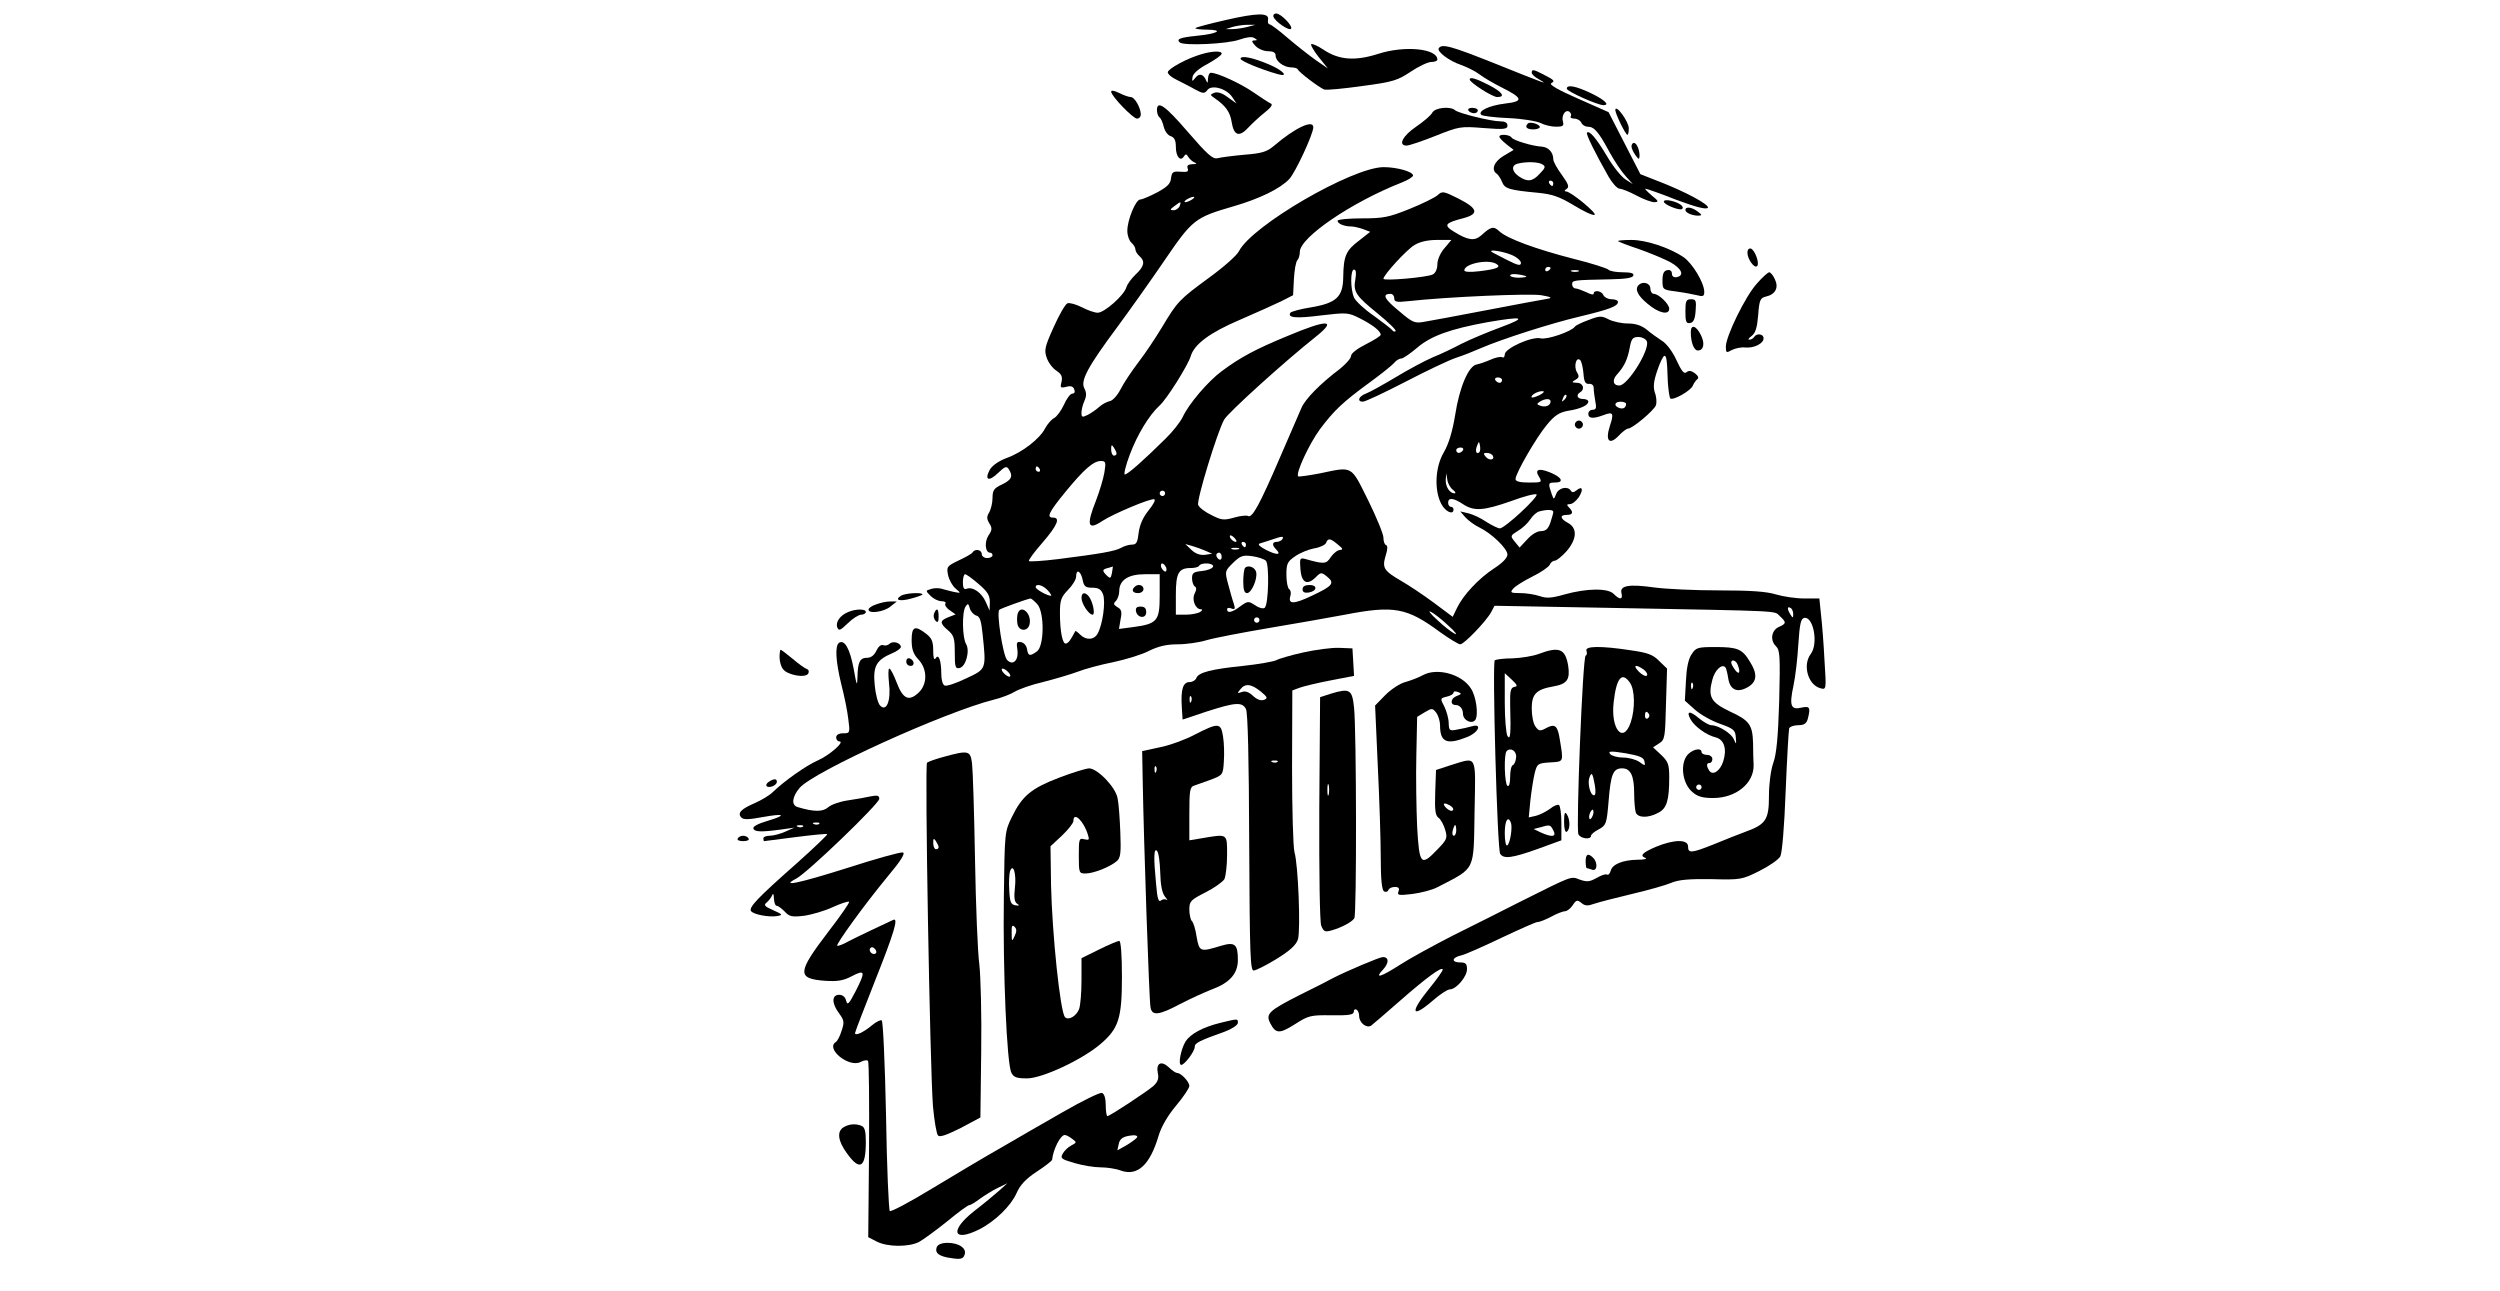<?xml version="1.0" encoding="UTF-8" standalone="yes"?>
<svg version="1.0" xmlns="http://www.w3.org/2000/svg" width="695pt" height="359pt" viewBox="0 0 927 479" preserveAspectRatio="xMidYMid meet">
  <g transform="translate(0,479) scale(0.1,-0.1)" fill="#000000" stroke="none">
    <path d="M4542 4715 c-57 -13 -106 -26 -109 -29 -4 -3 16 -6 43 -6 64 -1 39
-15 -40 -23 -60 -6 -75 -12 -62 -24 13 -14 179 -6 222 10 26 9 46 12 55 6 12
-7 12 -9 0 -9 -11 0 -10 -5 4 -20 10 -11 31 -20 47 -20 19 0 28 -5 28 -16 0
-21 29 -43 57 -44 12 0 23 -3 25 -7 4 -11 80 -68 98 -75 8 -3 72 3 142 13 114
15 131 21 179 53 30 20 64 36 76 36 13 0 23 4 23 9 0 41 -122 53 -220 21 -85
-27 -145 -23 -203 16 -21 14 -41 23 -45 20 -3 -3 10 -25 28 -48 l34 -42 -45
31 c-24 17 -71 54 -104 82 -32 28 -63 51 -68 51 -4 0 -7 8 -5 18 4 25 -39 25
-160 -3z m83 -25 c-16 -4 -41 -8 -55 -8 l-25 0 25 8 c14 4 39 8 55 8 l30 0
-30 -8z"/>
    <path d="M4722 4728 c6 -18 57 -53 65 -45 9 9 -37 57 -55 57 -7 0 -12 -5 -10
-12z"/>
    <path d="M5335 4611 c-7 -13 39 -47 83 -62 20 -7 51 -22 67 -34 17 -13 53 -34
81 -48 82 -41 85 -53 16 -61 -59 -7 -104 -28 -89 -42 4 -4 49 -10 100 -12 50
-2 104 -11 119 -18 15 -8 41 -14 58 -14 25 0 30 3 26 18 -7 22 8 47 23 38 6
-4 9 -12 6 -17 -4 -5 3 -9 13 -9 11 0 22 -7 26 -15 3 -8 14 -15 24 -15 24 0
40 -19 81 -95 18 -33 45 -73 60 -89 l26 -29 -28 18 c-15 10 -46 48 -68 86 -40
67 -65 96 -74 87 -5 -5 32 -79 81 -165 14 -24 32 -43 40 -43 8 0 36 -11 62
-25 26 -14 56 -25 67 -25 17 1 16 4 -10 25 -16 14 -27 25 -23 25 4 0 56 -18
114 -41 70 -26 110 -37 117 -30 10 10 -84 61 -189 101 l-61 24 -59 115 -59
115 -113 50 c-71 31 -108 52 -100 57 15 9 13 11 -29 33 -37 19 -43 20 -43 6 0
-5 12 -17 28 -25 34 -20 31 -19 -166 60 -161 64 -195 74 -207 56z"/>
    <path d="M4455 4589 c-53 -15 -124 -54 -125 -67 0 -7 15 -20 33 -28 17 -9 48
-24 67 -35 31 -17 36 -17 47 -3 15 21 71 6 92 -26 l16 -24 -32 23 c-21 16 -38
21 -50 17 -17 -7 -17 -8 2 -21 40 -28 56 -50 62 -88 8 -50 28 -57 61 -21 15
16 43 42 62 57 23 18 31 30 22 33 -7 3 -36 22 -65 42 -48 33 -133 72 -157 72
-6 0 -10 -10 -11 -22 0 -16 -2 -18 -6 -8 -10 25 -26 30 -40 12 -13 -16 -14
-15 -11 3 2 12 23 31 56 48 28 16 52 32 52 38 0 11 -34 10 -75 -2z"/>
    <path d="M4600 4572 c0 -8 74 -39 138 -57 42 -12 22 12 -28 34 -62 27 -110 37
-110 23z"/>
    <path d="M5450 4495 c0 -11 84 -65 102 -65 32 0 19 19 -32 45 -47 24 -70 31
-70 20z"/>
    <path d="M5810 4461 c0 -10 114 -61 136 -61 26 0 3 21 -50 46 -53 25 -86 31
-86 15z"/>
    <path d="M4120 4450 c0 -16 81 -100 96 -100 8 0 14 7 14 15 0 25 -23 65 -37
65 -8 0 -27 7 -43 15 -18 9 -30 11 -30 5z"/>
    <path d="M4290 4381 c0 -11 4 -22 9 -26 5 -3 12 -18 16 -35 4 -16 15 -32 26
-35 14 -5 19 -16 19 -40 0 -36 17 -56 30 -35 6 10 10 9 16 -2 5 -8 16 -18 24
-21 10 -3 7 -6 -9 -6 -16 -1 -21 -5 -17 -16 4 -12 -2 -14 -27 -12 -28 2 -32
-1 -35 -25 -2 -20 -15 -32 -52 -52 -27 -14 -55 -26 -62 -26 -17 0 -48 -76 -48
-116 0 -18 7 -37 15 -44 8 -7 15 -18 15 -25 0 -7 7 -18 15 -25 22 -19 18 -38
-14 -68 -16 -15 -32 -37 -35 -49 -9 -29 -81 -93 -106 -93 -11 0 -37 9 -58 20
-22 11 -46 18 -54 15 -8 -3 -31 -43 -51 -88 -33 -73 -36 -86 -26 -114 6 -18
22 -39 36 -48 19 -13 23 -22 19 -41 -6 -22 -4 -24 17 -19 17 5 26 2 30 -9 4
-10 1 -16 -7 -16 -7 0 -21 -18 -31 -41 -10 -22 -27 -45 -37 -50 -10 -5 -24
-22 -33 -38 -20 -39 -86 -90 -143 -110 -29 -11 -52 -27 -62 -43 -21 -39 -4
-46 31 -12 25 24 31 26 39 14 17 -26 11 -40 -25 -57 -30 -14 -35 -22 -35 -50
0 -18 -6 -42 -12 -53 -10 -16 -10 -24 0 -41 11 -17 11 -25 -3 -45 -16 -25 -12
-64 6 -64 5 0 9 -4 9 -10 0 -5 -9 -10 -20 -10 -11 0 -20 7 -20 15 0 16 -25 21
-34 6 -3 -5 -26 -18 -52 -30 -43 -21 -45 -23 -39 -54 4 -18 16 -40 28 -50 21
-18 21 -18 -9 -12 -16 4 -37 9 -46 12 -10 2 -27 2 -37 -2 -20 -6 -20 -6 0 -26
10 -10 28 -19 40 -19 11 0 18 -4 14 -9 -3 -5 4 -17 17 -25 l21 -15 -26 -10
c-33 -13 -34 -22 -2 -49 22 -19 25 -30 25 -83 0 -52 2 -60 17 -57 24 4 40 64
25 89 -14 23 -16 118 -2 139 8 13 11 12 16 -7 3 -11 14 -23 23 -26 14 -3 19
-19 24 -67 14 -133 15 -131 -60 -166 -37 -18 -73 -30 -80 -27 -8 3 -13 21 -13
43 0 50 -10 77 -21 58 -6 -8 -9 2 -9 29 0 33 -5 46 -26 62 -42 33 -54 27 -54
-23 0 -34 6 -52 25 -72 34 -36 34 -92 1 -123 -36 -34 -58 -24 -81 36 -11 29
-23 53 -28 53 -4 0 -4 -24 -1 -53 8 -66 -9 -109 -33 -84 -8 8 -17 42 -20 76
-7 70 6 93 65 118 17 7 32 18 32 23 0 16 -30 24 -42 12 -6 -6 -17 -8 -24 -5
-8 3 -18 -6 -25 -21 -8 -17 -20 -26 -35 -26 -26 0 -34 -16 -35 -73 -1 -35 -3
-30 -14 32 -14 74 -33 109 -54 97 -16 -11 -13 -67 8 -154 11 -42 23 -101 26
-129 7 -52 6 -53 -19 -53 -16 0 -26 -6 -26 -15 0 -8 5 -15 12 -15 22 0 -37
-52 -81 -71 -43 -19 -125 -77 -167 -118 -11 -11 -41 -29 -66 -40 -51 -22 -66
-37 -49 -54 8 -8 29 -7 77 2 83 15 93 8 19 -14 -34 -10 -55 -21 -52 -28 4 -13
28 -14 102 -4 l50 7 -34 -15 c-18 -8 -44 -15 -57 -15 -13 0 -24 -4 -24 -10 0
-5 1 -10 3 -10 2 0 54 7 117 15 62 8 115 13 117 11 2 -2 -49 -51 -114 -109
-145 -128 -177 -162 -169 -176 8 -13 66 -24 97 -19 22 4 21 6 -15 22 -32 14
-36 19 -23 29 8 7 17 19 20 27 3 8 6 3 6 -12 1 -16 5 -28 11 -28 5 0 18 -10
29 -21 17 -19 27 -21 71 -16 29 4 77 18 107 32 31 14 58 23 61 20 3 -2 -32
-53 -77 -111 -116 -152 -117 -174 -13 -182 46 -3 68 0 100 17 50 26 52 18 13
-58 -24 -46 -29 -51 -34 -33 -3 14 -13 22 -26 22 -28 0 -28 -32 0 -69 19 -26
20 -33 9 -65 -6 -20 -16 -38 -21 -41 -40 -25 49 -97 92 -74 11 6 24 8 27 4 4
-3 5 -152 4 -330 l-3 -324 31 -16 c40 -21 119 -21 157 -2 16 9 63 43 104 76
41 34 78 61 83 61 5 0 23 11 40 24 17 12 47 31 66 40 l35 17 -31 -28 c-17 -15
-59 -50 -93 -76 -91 -72 -78 -116 20 -67 59 30 117 87 138 134 13 30 34 53 75
80 31 20 56 40 57 44 4 39 31 92 47 92 5 0 17 -6 27 -14 18 -13 18 -14 -3 -25
-12 -6 -26 -20 -32 -31 -9 -17 -4 -20 44 -34 30 -9 73 -16 97 -16 23 0 57 -5
75 -12 62 -22 108 21 140 129 10 34 34 75 65 112 27 32 49 65 49 73 0 16 -31
48 -45 48 -5 0 -19 9 -31 21 -28 26 -48 16 -41 -21 5 -20 0 -33 -16 -48 -24
-21 -162 -112 -171 -112 -3 0 -6 18 -6 40 0 25 -5 43 -14 46 -7 3 -74 -30
-147 -72 -74 -42 -179 -103 -234 -135 -55 -31 -167 -98 -250 -148 -82 -50
-152 -87 -156 -83 -4 4 -11 163 -14 355 -4 191 -11 350 -16 352 -4 3 -20 -5
-36 -18 -31 -26 -63 -41 -63 -29 0 4 34 92 75 196 70 176 87 233 67 224 -31
-14 -134 -63 -165 -79 -21 -12 -40 -19 -43 -17 -5 6 100 151 184 253 53 63 70
91 59 93 -8 2 -102 -24 -207 -58 -181 -57 -249 -71 -188 -39 41 21 308 278
308 296 0 12 -7 14 -32 9 -18 -4 -57 -11 -85 -15 -29 -4 -62 -16 -72 -25 -20
-18 -53 -18 -113 0 -25 7 -22 37 6 71 52 61 539 282 722 328 28 7 62 20 76 29
15 9 61 26 105 36 43 11 101 28 128 38 28 11 88 27 134 36 46 10 106 28 132
42 35 17 65 24 106 24 32 0 80 7 106 15 26 8 130 28 230 45 100 17 228 39 285
50 181 35 229 26 351 -64 35 -25 69 -46 76 -46 14 0 96 85 115 120 l12 23 437
-8 c645 -12 599 -10 621 -30 25 -23 25 -28 -2 -40 -29 -12 -35 -50 -12 -72 15
-15 16 -37 12 -203 -4 -133 -10 -198 -22 -230 -9 -26 -16 -77 -16 -122 0 -89
-11 -106 -89 -134 -25 -9 -77 -30 -116 -46 -83 -33 -95 -34 -95 -8 0 27 -51
27 -119 -1 -51 -22 -62 -33 -38 -42 6 -3 -7 -6 -30 -6 -56 -1 -94 -17 -100
-41 -3 -11 -9 -17 -14 -14 -5 3 -22 -3 -39 -13 -25 -14 -35 -15 -61 -6 -35 13
-22 18 -224 -83 -60 -31 -171 -86 -245 -123 -74 -38 -164 -87 -199 -110 -72
-46 -96 -53 -62 -17 22 24 22 46 -1 46 -12 0 -134 -52 -183 -77 -16 -9 -73
-38 -126 -64 -116 -59 -127 -70 -108 -106 20 -38 34 -38 91 -2 50 32 58 34
135 33 65 -1 83 2 83 13 0 8 5 11 10 8 6 -3 10 -14 10 -24 0 -25 28 -47 45
-35 7 5 55 47 108 93 98 86 157 129 157 114 0 -4 -22 -36 -50 -70 -74 -91 -66
-113 15 -43 25 22 53 40 61 40 24 0 64 47 64 75 0 20 -5 25 -25 25 -34 0 -32
18 3 26 15 3 82 33 149 65 68 32 128 59 135 59 8 0 30 9 51 20 20 11 43 20 51
20 7 0 20 10 28 22 13 20 17 21 32 9 14 -12 24 -12 49 -3 18 6 80 22 139 36
59 14 124 32 145 41 28 12 66 15 149 14 108 -3 114 -2 178 30 36 18 71 42 78
54 7 13 15 110 20 242 5 121 11 226 13 233 2 6 17 12 34 12 21 0 30 6 35 23
11 43 8 49 -24 42 -39 -9 -45 7 -29 82 7 32 15 101 18 153 5 75 9 95 22 98 34
6 53 -96 24 -134 -31 -41 -10 -115 36 -127 22 -6 22 -5 15 104 -3 61 -9 137
-13 170 l-6 59 -56 0 c-31 0 -78 7 -105 15 -35 11 -96 15 -212 15 -89 0 -197
5 -240 11 -93 13 -128 7 -121 -21 6 -25 -6 -26 -29 -3 -21 22 -100 21 -182 -2
-49 -14 -67 -15 -93 -6 -18 6 -50 11 -72 11 -35 0 -38 2 -26 16 7 9 39 29 71
45 33 16 61 36 65 44 3 8 11 15 18 15 7 0 27 16 44 35 39 45 41 86 6 105 -30
16 -32 30 -5 30 23 0 26 10 8 28 -9 9 -8 12 4 12 9 0 23 12 33 26 18 29 13 43
-9 25 -10 -8 -16 -9 -21 -1 -11 18 -45 11 -54 -12 -9 -22 -9 -22 -16 -3 -15
43 -14 45 11 45 36 0 26 20 -19 38 -43 17 -57 10 -39 -18 11 -19 9 -20 -38
-20 -33 0 -50 4 -50 13 0 21 78 156 117 202 28 34 45 45 77 51 47 7 76 21 76
34 0 6 -9 10 -20 10 -21 0 -27 15 -10 25 19 12 10 35 -12 35 -20 1 -21 2 -6
11 14 8 15 13 6 28 -13 21 -3 60 12 45 5 -5 10 -27 12 -49 2 -31 7 -40 21 -39
10 1 17 -5 17 -16 0 -10 3 -32 6 -49 5 -24 3 -31 -10 -31 -9 0 -16 -7 -16 -15
0 -18 18 -19 56 -5 36 14 40 8 24 -40 -18 -55 -2 -73 33 -36 13 14 29 26 34
26 17 0 97 68 104 87 3 10 2 31 -4 46 -7 22 -5 42 9 83 10 30 22 54 26 54 8 0
10 -12 13 -98 2 -29 6 -56 9 -60 10 -9 77 29 84 48 3 8 10 18 16 23 7 5 4 12
-8 22 -14 10 -23 12 -32 4 -9 -7 -18 4 -37 45 -14 31 -37 62 -54 72 -15 10
-41 28 -56 41 -20 16 -42 23 -70 23 -23 0 -55 7 -71 15 -26 14 -34 14 -75 -2
-25 -9 -48 -20 -51 -25 -13 -18 -103 -49 -127 -43 -32 8 -133 -37 -133 -60 0
-9 -4 -13 -10 -10 -5 3 -24 -1 -42 -9 -18 -8 -42 -16 -52 -18 -30 -5 -64 -84
-80 -188 -10 -61 -24 -107 -42 -138 -32 -54 -36 -139 -10 -190 15 -30 46 -44
46 -22 0 6 -4 10 -10 10 -5 0 -10 7 -10 15 0 20 19 19 55 -5 41 -27 75 -25
178 11 48 18 91 29 95 25 8 -9 -117 -125 -136 -126 -7 0 -29 11 -50 24 -20 14
-50 28 -67 32 l-30 7 19 -22 c11 -12 34 -29 51 -37 46 -22 105 -79 105 -101 0
-12 -18 -31 -49 -51 -57 -37 -115 -99 -138 -147 l-16 -33 -71 53 c-39 29 -92
64 -118 79 -67 39 -73 49 -60 94 8 24 8 38 2 40 -6 2 -10 14 -10 28 0 13 -26
76 -57 139 -65 130 -55 125 -179 99 -42 -8 -78 -13 -80 -11 -11 10 41 121 80
174 52 70 87 103 186 175 41 30 81 62 89 71 7 9 19 17 27 17 7 0 33 18 59 40
51 44 124 70 262 95 134 23 148 18 48 -19 -49 -18 -115 -46 -145 -61 -30 -16
-78 -39 -106 -50 -28 -12 -90 -45 -138 -74 -47 -28 -97 -56 -111 -61 -27 -10
-34 -30 -11 -30 8 0 79 33 158 74 79 41 163 81 188 89 25 8 65 24 90 35 81 35
263 93 369 118 108 26 141 38 141 54 0 6 -11 10 -24 10 -13 0 -26 7 -30 15 -6
16 -36 21 -36 6 0 -6 -12 -3 -27 5 -16 7 -34 14 -40 14 -7 0 -13 7 -13 15 0
16 3 16 144 19 53 1 81 5 83 14 3 8 -8 12 -39 12 -24 0 -48 4 -54 10 -5 5 -64
24 -129 40 -140 36 -246 75 -275 102 -21 20 -31 18 -67 -15 -25 -22 -49 -19
-102 14 -39 24 -33 32 37 50 58 16 52 36 -21 73 -54 27 -59 28 -76 12 -10 -9
-57 -32 -104 -51 -77 -31 -97 -35 -177 -35 -49 0 -90 -4 -90 -9 0 -11 25 -21
50 -21 10 0 31 -5 45 -10 l26 -10 -42 -33 c-48 -36 -57 -57 -58 -135 -1 -73
-25 -96 -119 -112 -40 -6 -74 -16 -77 -20 -12 -19 21 -22 114 -10 94 11 100
11 142 -10 48 -24 79 -48 79 -62 0 -4 -25 -20 -55 -35 -32 -16 -55 -34 -55
-43 0 -9 -19 -30 -41 -48 -73 -55 -129 -112 -143 -145 -8 -18 -44 -102 -81
-187 -74 -172 -102 -223 -117 -214 -5 3 -29 1 -52 -6 -39 -11 -48 -9 -85 10
-23 11 -45 28 -48 37 -7 17 71 271 96 316 14 26 228 219 339 307 82 65 47 67
-103 4 -119 -49 -175 -79 -245 -131 -51 -38 -123 -122 -145 -171 -9 -18 -37
-54 -64 -80 -84 -83 -140 -132 -150 -132 -5 0 3 33 18 73 28 75 72 147 110
182 26 22 106 150 116 183 13 45 71 88 181 135 60 26 129 57 154 69 l45 23 3
60 c2 33 7 64 13 70 5 5 9 19 9 31 0 53 192 184 378 257 23 9 42 21 42 26 0
14 -59 31 -109 31 -115 0 -488 -216 -537 -312 -8 -16 -58 -60 -112 -99 -110
-81 -116 -87 -174 -184 -23 -38 -62 -97 -87 -129 -25 -33 -55 -78 -66 -100
-12 -23 -29 -42 -40 -44 -11 -2 -29 -12 -40 -22 -11 -10 -30 -23 -42 -29 -20
-10 -23 -9 -23 8 0 11 5 31 11 44 8 18 8 30 0 46 -16 28 12 80 122 228 45 61
124 172 175 247 104 152 112 159 257 201 96 28 172 65 206 101 23 25 89 167
89 192 0 30 -69 -3 -146 -69 -26 -22 -45 -28 -110 -33 -44 -4 -89 -10 -100
-13 -17 -4 -38 15 -108 96 -85 99 -116 121 -116 82z m130 -331 c-8 -5 -19 -10
-25 -10 -5 0 -3 5 5 10 8 5 20 10 25 10 6 0 3 -5 -5 -10z m-46 -25 c-4 -8 -14
-15 -23 -15 -14 1 -13 3 3 15 25 19 27 19 20 0z m982 -156 c-15 -17 -26 -43
-26 -59 0 -18 -7 -33 -17 -38 -22 -11 -183 -25 -183 -16 0 14 86 108 115 125
19 12 49 19 83 19 l54 0 -26 -31z m248 -24 c20 -8 36 -22 36 -30 0 -12 -11
-10 -52 11 -29 15 -55 28 -57 30 -11 10 41 2 73 -11z m-55 -34 c19 -12 2 -19
-63 -27 -34 -4 -56 -3 -56 3 0 25 89 43 119 24z m201 -15 c0 -3 -4 -8 -10 -11
-5 -3 -10 -1 -10 4 0 6 5 11 10 11 6 0 10 -2 10 -4z m-724 -41 c-9 -47 1 -62
84 -129 39 -32 69 -61 65 -64 -3 -4 -9 -2 -13 4 -4 5 -35 29 -68 53 -34 23
-66 53 -73 67 -14 32 -14 104 0 104 7 0 9 -12 5 -35z m827 28 c-7 -2 -19 -2
-25 0 -7 3 -2 5 12 5 14 0 19 -2 13 -5z m-193 -19 c0 -2 -13 -4 -30 -4 -16 0
-30 4 -30 8 0 5 14 7 30 4 17 -2 30 -6 30 -8z m-490 -80 c0 -14 8 -16 53 -11
145 16 447 29 492 22 36 -6 43 -10 25 -13 -14 -2 -115 -21 -225 -42 -110 -21
-216 -41 -236 -44 -33 -6 -42 -2 -92 41 -54 44 -63 63 -31 63 8 0 14 -7 14
-16z m937 -160 c12 -31 -71 -164 -102 -164 -24 0 -28 21 -7 43 26 29 38 55 46
100 6 31 11 37 32 37 13 0 27 -7 31 -16z m-537 -144 c0 -5 -4 -10 -9 -10 -6 0
-13 5 -16 10 -3 6 1 10 9 10 9 0 16 -4 16 -10z m140 -55 c-14 -7 -27 -11 -30
-9 -6 7 22 24 40 23 9 0 5 -6 -10 -14z m91 -18 c-10 -9 -11 -8 -5 6 3 10 9 15
12 12 3 -3 0 -11 -7 -18z m-51 -6 c0 -15 -19 -23 -38 -16 -14 5 -14 7 -2 15
19 12 40 13 40 1z m280 -9 c0 -14 -11 -21 -26 -15 -21 8 -17 23 6 23 11 0 20
-4 20 -8z m-544 -179 c-11 -11 -17 4 -9 23 7 18 8 18 11 1 2 -10 1 -21 -2 -24z
m-1346 -5 c0 -5 -4 -8 -10 -8 -5 0 -10 10 -10 23 0 18 2 19 10 7 5 -8 10 -18
10 -22z m1285 12 c-3 -5 -10 -10 -16 -10 -5 0 -9 5 -9 10 0 6 7 10 16 10 8 0
12 -4 9 -10z m110 -19 c10 -17 -12 -21 -25 -6 -10 12 -10 15 3 15 9 0 18 -4
22 -9z m-1440 -63 c-4 -24 -18 -70 -31 -104 -37 -93 -31 -113 24 -76 38 25
179 85 192 80 6 -2 -4 -20 -21 -41 -21 -26 -33 -53 -37 -83 -4 -35 -8 -44 -24
-44 -11 0 -29 -5 -41 -12 -24 -13 -77 -22 -235 -42 -57 -7 -105 -10 -107 -7
-2 4 21 35 51 69 55 64 66 92 39 92 -26 0 -17 19 45 95 69 84 104 115 132 115
18 0 19 -5 13 -42z m-240 12 c3 -5 1 -10 -4 -10 -6 0 -11 5 -11 10 0 6 2 10 4
10 3 0 8 -4 11 -10z m1533 -77 c9 -7 11 -13 6 -13 -18 0 -34 24 -33 50 l2 25
4 -25 c2 -14 12 -31 21 -37z m-1068 -13 c0 -5 -4 -10 -10 -10 -5 0 -10 5 -10
10 0 6 5 10 10 10 6 0 10 -4 10 -10z m1440 -69 c0 -4 -5 -22 -11 -40 -8 -23
-17 -31 -35 -31 -14 0 -35 -13 -51 -31 l-28 -30 -18 22 c-17 21 -17 22 12 40
17 10 37 29 46 43 9 14 24 27 33 29 30 8 52 7 52 -2z m-1175 -110 c-6 -5 -25
10 -25 20 0 5 6 4 14 -3 8 -7 12 -15 11 -17z m170 9 c-3 -5 -13 -10 -21 -10
-17 0 -18 -12 -2 -28 21 -21 3 -22 -37 -2 -23 12 -33 21 -24 24 8 2 28 9 44
14 40 14 47 14 40 2z m206 -20 c19 -15 20 -19 8 -20 -9 0 -24 -12 -34 -26 -17
-27 -25 -27 -93 -8 -22 6 -23 4 -20 -37 4 -51 25 -62 57 -30 19 19 21 19 42 2
30 -24 20 -35 -57 -71 -67 -32 -89 -32 -79 0 3 10 1 21 -5 25 -5 3 -10 27 -10
53 0 42 4 49 33 69 17 12 49 25 70 29 21 3 41 13 44 20 7 19 16 18 44 -6z
m-341 0 c0 -5 -2 -10 -4 -10 -3 0 -8 5 -11 10 -3 6 -1 10 4 10 6 0 11 -4 11
-10z m-150 -23 l25 -11 -27 -4 c-18 -2 -35 4 -50 18 l-23 22 25 -7 c14 -4 36
-12 50 -18z m123 6 c-7 -2 -19 -2 -25 0 -7 3 -2 5 12 5 14 0 19 -2 13 -5z
m-63 -29 c0 -8 -4 -12 -10 -9 -5 3 -10 10 -10 16 0 5 5 9 10 9 6 0 10 -7 10
-16z m164 -14 c13 -13 10 -160 -4 -174 -5 -5 -20 -2 -36 9 -25 16 -27 16 -55
-4 -30 -23 -49 -27 -49 -11 0 5 7 7 16 3 13 -5 15 -2 9 18 -5 13 -14 46 -21
72 -13 49 -12 49 18 79 27 26 36 30 71 25 22 -3 45 -11 51 -17z m-370 -25 c3
-8 1 -15 -3 -15 -5 0 -11 7 -15 15 -3 8 -1 15 3 15 5 0 11 -7 15 -15z m174 3
c-3 -7 -21 -14 -41 -16 -31 -3 -37 -7 -37 -27 0 -13 5 -27 10 -30 7 -4 7 -13
0 -26 -12 -22 2 -59 23 -59 7 0 6 -4 -3 -10 -8 -5 -32 -10 -52 -10 l-38 0 0
74 c0 80 10 99 55 99 14 0 28 3 31 8 8 14 56 11 52 -3z m-375 -23 c-4 -21 -7
-22 -19 -10 -18 18 -18 23 4 28 9 3 18 5 18 6 1 0 -1 -10 -3 -24z m-109 -25
c5 -25 10 -30 36 -30 23 0 33 -6 40 -25 10 -27 -1 -110 -20 -145 -13 -24 -43
-26 -65 -4 -9 9 -17 15 -18 13 -19 -36 -25 -43 -34 -46 -13 -5 -23 44 -23 113
0 47 4 59 30 86 17 17 30 39 30 49 0 30 17 22 24 -11z m-386 -16 c33 -28 42
-42 42 -67 l-1 -32 -14 32 c-15 34 -48 58 -71 49 -10 -4 -14 3 -14 24 0 17 4
30 8 30 5 0 27 -16 50 -36z m672 -44 c0 -93 -9 -104 -98 -116 l-53 -7 6 36 c6
28 3 37 -12 45 -14 9 -16 13 -5 23 6 7 12 23 12 36 0 41 33 63 95 63 l55 0 0
-80z m-415 20 c10 -11 15 -20 12 -20 -14 0 -57 24 -57 32 0 15 27 8 45 -12z
m-39 -51 c27 -30 26 -155 -1 -175 -26 -19 -33 -18 -37 8 -2 13 -11 24 -22 26
-16 3 -18 -1 -14 -27 6 -40 -16 -62 -38 -39 -15 15 -40 175 -29 186 5 5 105
41 116 42 3 0 14 -9 25 -21z m2804 -37 c0 -15 -2 -15 -10 -2 -13 20 -13 33 0
25 6 -3 10 -14 10 -23z m-1280 -42 c25 -22 36 -37 25 -31 -11 5 -41 28 -65 51
-25 22 -36 37 -25 31 11 -5 41 -28 65 -51z m-700 20 c0 -5 -4 -10 -10 -10 -5
0 -10 5 -10 10 0 6 5 10 10 10 6 0 10 -4 10 -10z m-930 -195 c7 -8 8 -15 2
-15 -5 0 -15 7 -22 15 -7 8 -8 15 -2 15 5 0 15 -7 22 -15z m-703 -561 c-3 -3
-12 -4 -19 -1 -8 3 -5 6 6 6 11 1 17 -2 13 -5z m-60 -10 c-3 -3 -12 -4 -19 -1
-8 3 -5 6 6 6 11 1 17 -2 13 -5z m270 -470 c-9 -9 -28 6 -21 18 4 6 10 6 17
-1 6 -6 8 -13 4 -17z m969 -683 c-3 -5 -21 -18 -39 -29 l-34 -19 5 23 c4 22
18 30 55 33 10 0 16 -3 13 -8z"/>
    <path d="M4830 2604 c0 -10 7 -14 22 -12 32 5 35 28 4 28 -17 0 -26 -5 -26
-16z"/>
    <path d="M4617 2684 c-4 -4 -7 -27 -7 -51 0 -30 4 -43 14 -43 16 0 39 51 34
77 -3 18 -29 29 -41 17z"/>
    <path d="M4010 2572 c0 -21 27 -62 41 -62 11 0 1 49 -14 68 -14 17 -27 15 -27
-6z"/>
    <path d="M4207 2613 c-13 -12 -7 -23 13 -23 11 0 20 7 20 15 0 15 -21 21 -33
8z"/>
    <path d="M4212 2523 c5 -26 38 -29 38 -4 0 15 -6 21 -21 21 -14 0 -19 -5 -17
-17z"/>
    <path d="M3774 2516 c-3 -8 -4 -25 -2 -38 4 -32 42 -32 46 0 6 38 -32 70 -44
38z"/>
    <path d="M5311 4372 c-5 -10 -32 -33 -60 -52 -50 -34 -68 -70 -35 -70 9 0 57
16 107 36 88 35 93 36 179 29 76 -6 88 -4 88 9 0 11 -9 16 -27 16 -35 0 -155
30 -167 41 -18 16 -75 10 -85 -9z"/>
    <path d="M5445 4380 c3 -5 13 -10 21 -10 8 0 14 5 14 10 0 6 -9 10 -21 10 -11
0 -17 -4 -14 -10z"/>
    <path d="M5990 4382 c0 -14 38 -92 45 -92 3 0 5 11 5 24 0 25 -49 92 -50 68z"/>
    <path d="M5666 4332 c-13 -12 -5 -22 19 -22 14 0 25 4 25 9 0 10 -36 21 -44
13z"/>
    <path d="M5560 4283 c0 -4 12 -17 26 -28 l27 -21 -37 -22 c-36 -21 -48 -53
-25 -67 5 -4 14 -17 19 -30 10 -25 26 -30 132 -40 53 -5 80 -14 133 -46 36
-22 71 -39 78 -36 12 4 -88 87 -106 87 -7 0 -6 4 2 9 11 7 8 17 -17 52 -18 24
-32 50 -32 58 0 26 -18 45 -42 47 -36 2 -106 23 -113 34 -7 11 -45 14 -45 3z
m160 -103 c12 -7 11 -13 -10 -34 -27 -30 -46 -32 -78 -10 -26 18 -29 41 -4 47
31 8 77 7 92 -3z m40 -70 c0 -5 -2 -10 -4 -10 -3 0 -8 5 -11 10 -3 6 -1 10 4
10 6 0 11 -4 11 -10z"/>
    <path d="M6050 4247 c0 -7 7 -22 15 -33 12 -16 14 -17 15 -2 0 23 -11 48 -21
48 -5 0 -9 -6 -9 -13z"/>
    <path d="M6170 4042 c0 -11 60 -35 68 -27 9 9 -11 23 -40 30 -17 4 -28 3 -28
-3z"/>
    <path d="M6250 4011 c0 -10 25 -21 48 -21 15 1 14 3 -2 15 -22 17 -46 20 -46
6z"/>
    <path d="M6000 3896 c0 -2 35 -16 78 -30 42 -15 95 -37 117 -49 42 -24 52 -49
23 -55 -11 -2 -18 3 -18 13 0 10 -7 15 -17 13 -13 -2 -18 -13 -18 -38 0 -34 1
-35 50 -41 28 -4 62 -10 78 -14 22 -6 27 -4 27 12 0 34 -44 107 -78 130 -53
35 -138 63 -192 63 -28 0 -50 -2 -50 -4z"/>
    <path d="M6480 3853 c0 -24 26 -60 36 -50 10 10 -8 59 -23 65 -8 2 -13 -5 -13
-15z"/>
    <path d="M6515 3738 c-42 -46 -115 -195 -115 -234 0 -23 2 -24 23 -12 12 6 34
11 49 9 33 -3 68 15 68 34 0 17 -26 20 -35 5 -3 -5 -11 -10 -18 -10 -6 0 -2 6
9 14 14 11 20 30 24 77 4 57 8 64 29 69 35 8 48 33 33 64 -6 14 -16 26 -21 26
-5 0 -26 -19 -46 -42z"/>
    <path d="M6077 3733 c-16 -15 -4 -40 33 -70 41 -35 80 -43 80 -18 0 17 -39 55
-57 55 -7 0 -13 9 -13 20 0 20 -28 28 -43 13z"/>
    <path d="M6250 3634 c0 -38 3 -45 18 -42 12 2 18 15 20 46 3 37 1 42 -17 42
-18 0 -21 -6 -21 -46z"/>
    <path d="M6270 3558 c0 -39 12 -68 26 -68 22 0 27 26 12 56 -17 36 -38 43 -38
12z"/>
    <path d="M5840 3215 c0 -8 7 -15 15 -15 8 0 15 7 15 15 0 8 -7 15 -15 15 -8 0
-15 -7 -15 -15z"/>
    <path d="M3340 2580 c-25 -16 -4 -22 39 -10 23 6 41 13 41 15 0 9 -65 5 -80
-5z"/>
    <path d="M3248 2548 c-16 -5 -28 -14 -28 -19 0 -17 57 -9 81 11 l24 19 -25 0
c-14 0 -37 -5 -52 -11z"/>
    <path d="M3145 2520 c-30 -12 -48 -37 -41 -57 6 -14 11 -12 39 15 18 18 41 32
50 32 9 0 17 5 17 10 0 12 -37 12 -65 0z"/>
    <path d="M3463 2514 c-3 -8 -1 -20 6 -27 8 -8 11 -4 11 16 0 30 -7 35 -17 11z"/>
    <path d="M4833 2370 c-45 -10 -90 -23 -101 -29 -10 -5 -66 -15 -123 -21 -117
-12 -165 -24 -173 -45 -3 -8 -14 -15 -25 -15 -25 0 -33 -28 -29 -92 l3 -47 90
30 c106 34 131 36 145 9 7 -13 11 -184 12 -495 2 -422 4 -475 17 -475 9 1 47
20 86 44 50 31 71 51 78 72 10 35 1 276 -13 323 -5 19 -9 158 -9 317 l1 283
27 10 c14 5 66 18 114 27 l88 17 -3 51 -3 51 -50 2 c-27 1 -87 -7 -132 -17z
m-158 -145 c25 -21 27 -25 12 -31 -12 -4 -26 1 -41 15 -16 15 -29 19 -42 14
-17 -6 -17 -5 -5 10 18 23 40 21 76 -8z m-258 -37 c-3 -8 -6 -5 -6 6 -1 11 2
17 5 13 3 -3 4 -12 1 -19z m320 -224 c-3 -3 -12 -4 -19 -1 -8 3 -5 6 6 6 11 1
17 -2 13 -5z"/>
    <path d="M5883 2376 c3 -8 2 -16 -3 -18 -11 -3 -36 -638 -27 -662 7 -17 47
-22 47 -6 0 5 13 16 29 24 27 15 29 20 36 103 8 102 17 123 50 123 32 0 45
-27 45 -94 0 -30 3 -61 6 -70 8 -20 46 -21 83 -1 32 16 41 46 41 132 0 48 -4
58 -30 83 l-30 28 23 15 c21 13 22 23 25 146 l4 131 -29 28 c-23 24 -43 31
-106 40 -111 17 -171 16 -164 -2z m213 -70 c10 -8 15 -18 11 -22 -4 -4 -17 2
-29 14 -25 25 -13 30 18 8z m-52 -48 c19 -26 20 -98 3 -148 -28 -81 -75 -24
-63 76 10 90 31 114 60 72z m71 -117 c3 -5 1 -12 -5 -16 -5 -3 -10 1 -10 9 0
18 6 21 15 7z m-17 -175 c4 -17 3 -18 -19 -2 -13 9 -40 16 -60 16 -20 0 -42 6
-48 13 -9 11 1 12 57 3 52 -9 68 -16 70 -30z m-184 -88 c4 -24 3 -38 -3 -38
-14 0 -25 45 -17 66 8 22 12 17 20 -28z m-8 -114 c-4 -9 -9 -15 -11 -12 -3 3
-3 13 1 22 4 9 9 15 11 12 3 -3 3 -13 -1 -22z"/>
    <path d="M6273 2363 c-12 -17 -19 -52 -21 -99 l-4 -73 37 -33 c20 -18 62 -42
94 -53 50 -18 56 -23 58 -50 2 -27 2 -28 -7 -8 -9 23 -58 53 -84 53 -8 0 -29
12 -46 26 -34 29 -48 27 -31 -4 14 -26 59 -59 93 -67 32 -8 43 -44 28 -90 -12
-36 -39 -53 -52 -33 -11 18 -10 28 2 28 6 0 10 7 10 15 0 8 -9 15 -20 15 -11
0 -20 5 -20 10 0 20 -40 9 -56 -15 -24 -36 -13 -103 21 -132 20 -18 39 -23 78
-23 85 0 152 55 150 123 -1 18 -2 54 -2 81 -2 68 -14 84 -86 117 -71 34 -82
54 -65 118 9 35 35 60 48 46 3 -2 8 -22 11 -42 7 -44 36 -55 77 -29 30 20 31
48 3 92 -28 47 -46 54 -128 54 -66 0 -72 -2 -88 -27z m171 -39 c11 -28 6 -39
-9 -20 -8 11 -15 23 -15 28 0 14 18 9 24 -8z m-167 -86 c-3 -8 -6 -5 -6 6 -1
11 2 17 5 13 3 -3 4 -12 1 -19z m33 -368 c0 -5 -4 -10 -10 -10 -5 0 -10 5 -10
10 0 6 5 10 10 10 6 0 10 -4 10 -10z"/>
    <path d="M2890 2352 c0 -16 6 -36 13 -44 16 -22 82 -34 93 -17 4 7 3 14 -4 17
-7 2 -31 19 -53 38 -23 19 -43 34 -45 34 -2 0 -4 -13 -4 -28z"/>
    <path d="M5705 2364 c-22 -8 -66 -15 -97 -16 -31 0 -60 -4 -65 -7 -10 -7 9
-701 20 -718 13 -20 44 -16 139 18 l88 32 0 63 c0 34 -4 65 -9 68 -5 3 -20 -3
-33 -14 -14 -10 -37 -22 -52 -26 l-27 -6 6 63 c4 35 11 81 16 101 9 35 11 37
57 40 52 3 50 0 36 86 -8 51 -18 59 -51 41 -22 -12 -27 -11 -39 6 -8 10 -14
40 -14 67 0 54 17 71 81 82 51 9 62 26 54 78 -11 62 -33 71 -110 42z m-90
-122 c-13 -3 -16 -15 -15 -65 3 -111 1 -134 -10 -117 -5 8 -10 64 -10 124 l0
109 26 -24 c21 -20 23 -25 9 -27z m7 -262 c-1 -14 -7 -26 -12 -28 -6 -2 -10
-22 -10 -43 0 -24 -4 -38 -10 -34 -11 7 -14 118 -3 129 15 15 38 0 35 -24z
m-19 -242 c6 -18 -3 -77 -14 -84 -5 -3 -9 18 -9 45 0 48 12 67 23 39z m157
-28 c13 -24 -4 -27 -46 -8 l-27 13 24 6 c37 11 38 10 49 -11z"/>
    <path d="M3360 2336 c0 -9 7 -16 16 -16 17 0 14 22 -4 28 -7 2 -12 -3 -12 -12z"/>
    <path d="M5277 2286 c-16 -9 -45 -20 -66 -26 -20 -5 -53 -27 -74 -48 l-38 -39
10 -224 c6 -123 11 -277 11 -341 0 -79 4 -119 12 -124 6 -4 14 -2 16 4 2 7 13
12 24 12 15 0 18 -5 14 -16 -6 -15 0 -16 51 -10 32 4 74 15 93 25 144 75 134
55 138 282 4 215 11 201 -88 171 l-55 -18 -3 -83 c-2 -66 0 -86 13 -95 8 -6
19 -26 24 -44 9 -30 7 -36 -28 -72 -62 -65 -68 -59 -76 83 -3 67 -5 186 -3
265 l3 143 28 17 c27 16 29 16 43 -2 8 -11 14 -32 14 -47 0 -62 25 -73 100
-43 43 17 58 52 18 40 -13 -4 -37 -9 -54 -12 -29 -6 -31 -4 -32 24 0 17 -8 44
-16 61 -16 30 -16 31 9 37 14 3 25 10 25 15 0 5 7 6 17 2 14 -5 13 -8 -6 -15
-22 -8 -25 -33 -3 -33 15 0 27 -14 27 -32 0 -25 33 -41 46 -23 12 19 3 88 -17
117 -34 53 -125 77 -177 49z m103 -486 c8 -5 11 -12 7 -16 -4 -4 -15 0 -24 9
-18 18 -8 23 17 7z m20 -90 c0 -11 -4 -20 -9 -20 -5 0 -7 9 -4 20 3 11 7 20 9
20 2 0 4 -9 4 -20z"/>
    <path d="M4935 2217 l-40 -13 -3 -411 c-1 -247 2 -421 7 -436 9 -23 14 -25 39
-18 38 11 75 31 84 45 9 13 8 697 -1 781 -7 68 -16 73 -86 52z m-8 -374 c-3
-10 -5 -2 -5 17 0 19 2 27 5 18 2 -10 2 -26 0 -35z"/>
    <path d="M4430 2065 c-36 -19 -94 -40 -130 -47 l-65 -14 2 -109 c4 -230 24
-821 29 -842 6 -32 31 -29 110 13 37 19 91 44 120 55 64 24 94 58 94 108 0 59
-11 68 -62 53 -78 -24 -81 -23 -91 33 -4 28 -12 54 -18 59 -5 6 -9 25 -9 43 0
30 5 35 60 63 32 16 64 39 70 49 5 11 10 51 10 90 0 80 3 78 -92 62 l-48 -8 0
99 c0 85 2 99 18 104 9 3 37 13 62 22 44 17 45 18 48 67 2 28 1 69 -3 93 -8
52 -17 52 -105 7z m-143 -137 c-3 -8 -6 -5 -6 6 -1 11 2 17 5 13 3 -3 4 -12 1
-19z m15 -374 c1 -46 7 -76 17 -89 9 -11 12 -17 7 -13 -5 4 -15 3 -21 -2 -9
-8 -14 7 -18 57 -10 101 -9 139 3 127 6 -6 11 -42 12 -80z"/>
    <path d="M3500 1983 c-30 -8 -58 -18 -63 -22 -9 -9 11 -1132 22 -1274 5 -54
13 -103 19 -109 7 -7 32 2 84 28 l73 39 3 245 c2 135 -2 280 -7 323 -6 43 -13
218 -16 390 -3 172 -8 331 -11 355 -6 48 -13 50 -104 25z m-20 -335 c0 -5 -4
-8 -10 -8 -5 0 -10 10 -10 23 0 18 2 19 10 7 5 -8 10 -18 10 -22z"/>
    <path d="M3926 1905 c-102 -39 -136 -67 -174 -145 -27 -55 -27 -57 -30 -297
-4 -273 11 -621 28 -652 8 -17 20 -21 58 -21 56 0 204 69 272 127 68 58 80 95
80 251 0 80 -4 132 -10 132 -5 0 -39 -14 -75 -32 l-65 -32 0 -82 c0 -46 -4
-94 -9 -107 -10 -26 -39 -43 -52 -30 -18 18 -48 310 -52 491 l-2 143 43 40
c23 22 42 46 42 54 0 37 39 -1 54 -52 6 -18 4 -20 -14 -16 -19 5 -20 1 -20
-61 0 -64 1 -66 25 -66 30 0 92 25 116 46 14 12 16 31 13 107 -2 51 -6 107
-10 125 -6 41 -75 112 -106 112 -13 -1 -63 -16 -112 -35z m-163 -408 c-4 -36
-2 -52 8 -59 11 -7 9 -8 -6 -6 -17 3 -21 12 -23 57 -2 29 0 61 3 70 12 31 24
-11 18 -62z m-1 -179 c-10 -22 -11 -21 -11 12 -1 26 2 31 11 22 8 -8 8 -17 0
-34z"/>
    <path d="M2850 1890 c-8 -5 -11 -12 -8 -16 10 -9 38 3 38 16 0 12 -10 13 -30
0z"/>
    <path d="M5800 1742 c0 -26 4 -41 10 -37 13 8 13 45 0 65 -7 11 -10 3 -10 -28z"/>
    <path d="M2735 1680 c-4 -6 5 -10 20 -10 15 0 24 4 20 10 -3 6 -12 10 -20 10
-8 0 -17 -4 -20 -10z"/>
    <path d="M5880 1595 c0 -14 2 -25 4 -25 2 0 11 -3 20 -6 19 -7 22 26 4 44 -19
19 -28 14 -28 -13z"/>
    <path d="M4525 996 c-65 -16 -111 -41 -129 -69 -17 -28 -29 -87 -16 -87 12 0
50 50 50 67 0 14 15 22 113 57 26 10 47 24 47 32 0 16 1 16 -65 0z"/>
    <path d="M3128 609 c-26 -15 -22 -51 12 -97 48 -67 70 -54 70 43 0 39 -4 54
-16 59 -22 9 -46 7 -66 -5z"/>
    <path d="M3473 164 c-8 -22 9 -35 56 -41 33 -5 42 -2 47 12 10 24 -20 45 -63
45 -21 0 -36 -6 -40 -16z"/>
  </g>
</svg>
